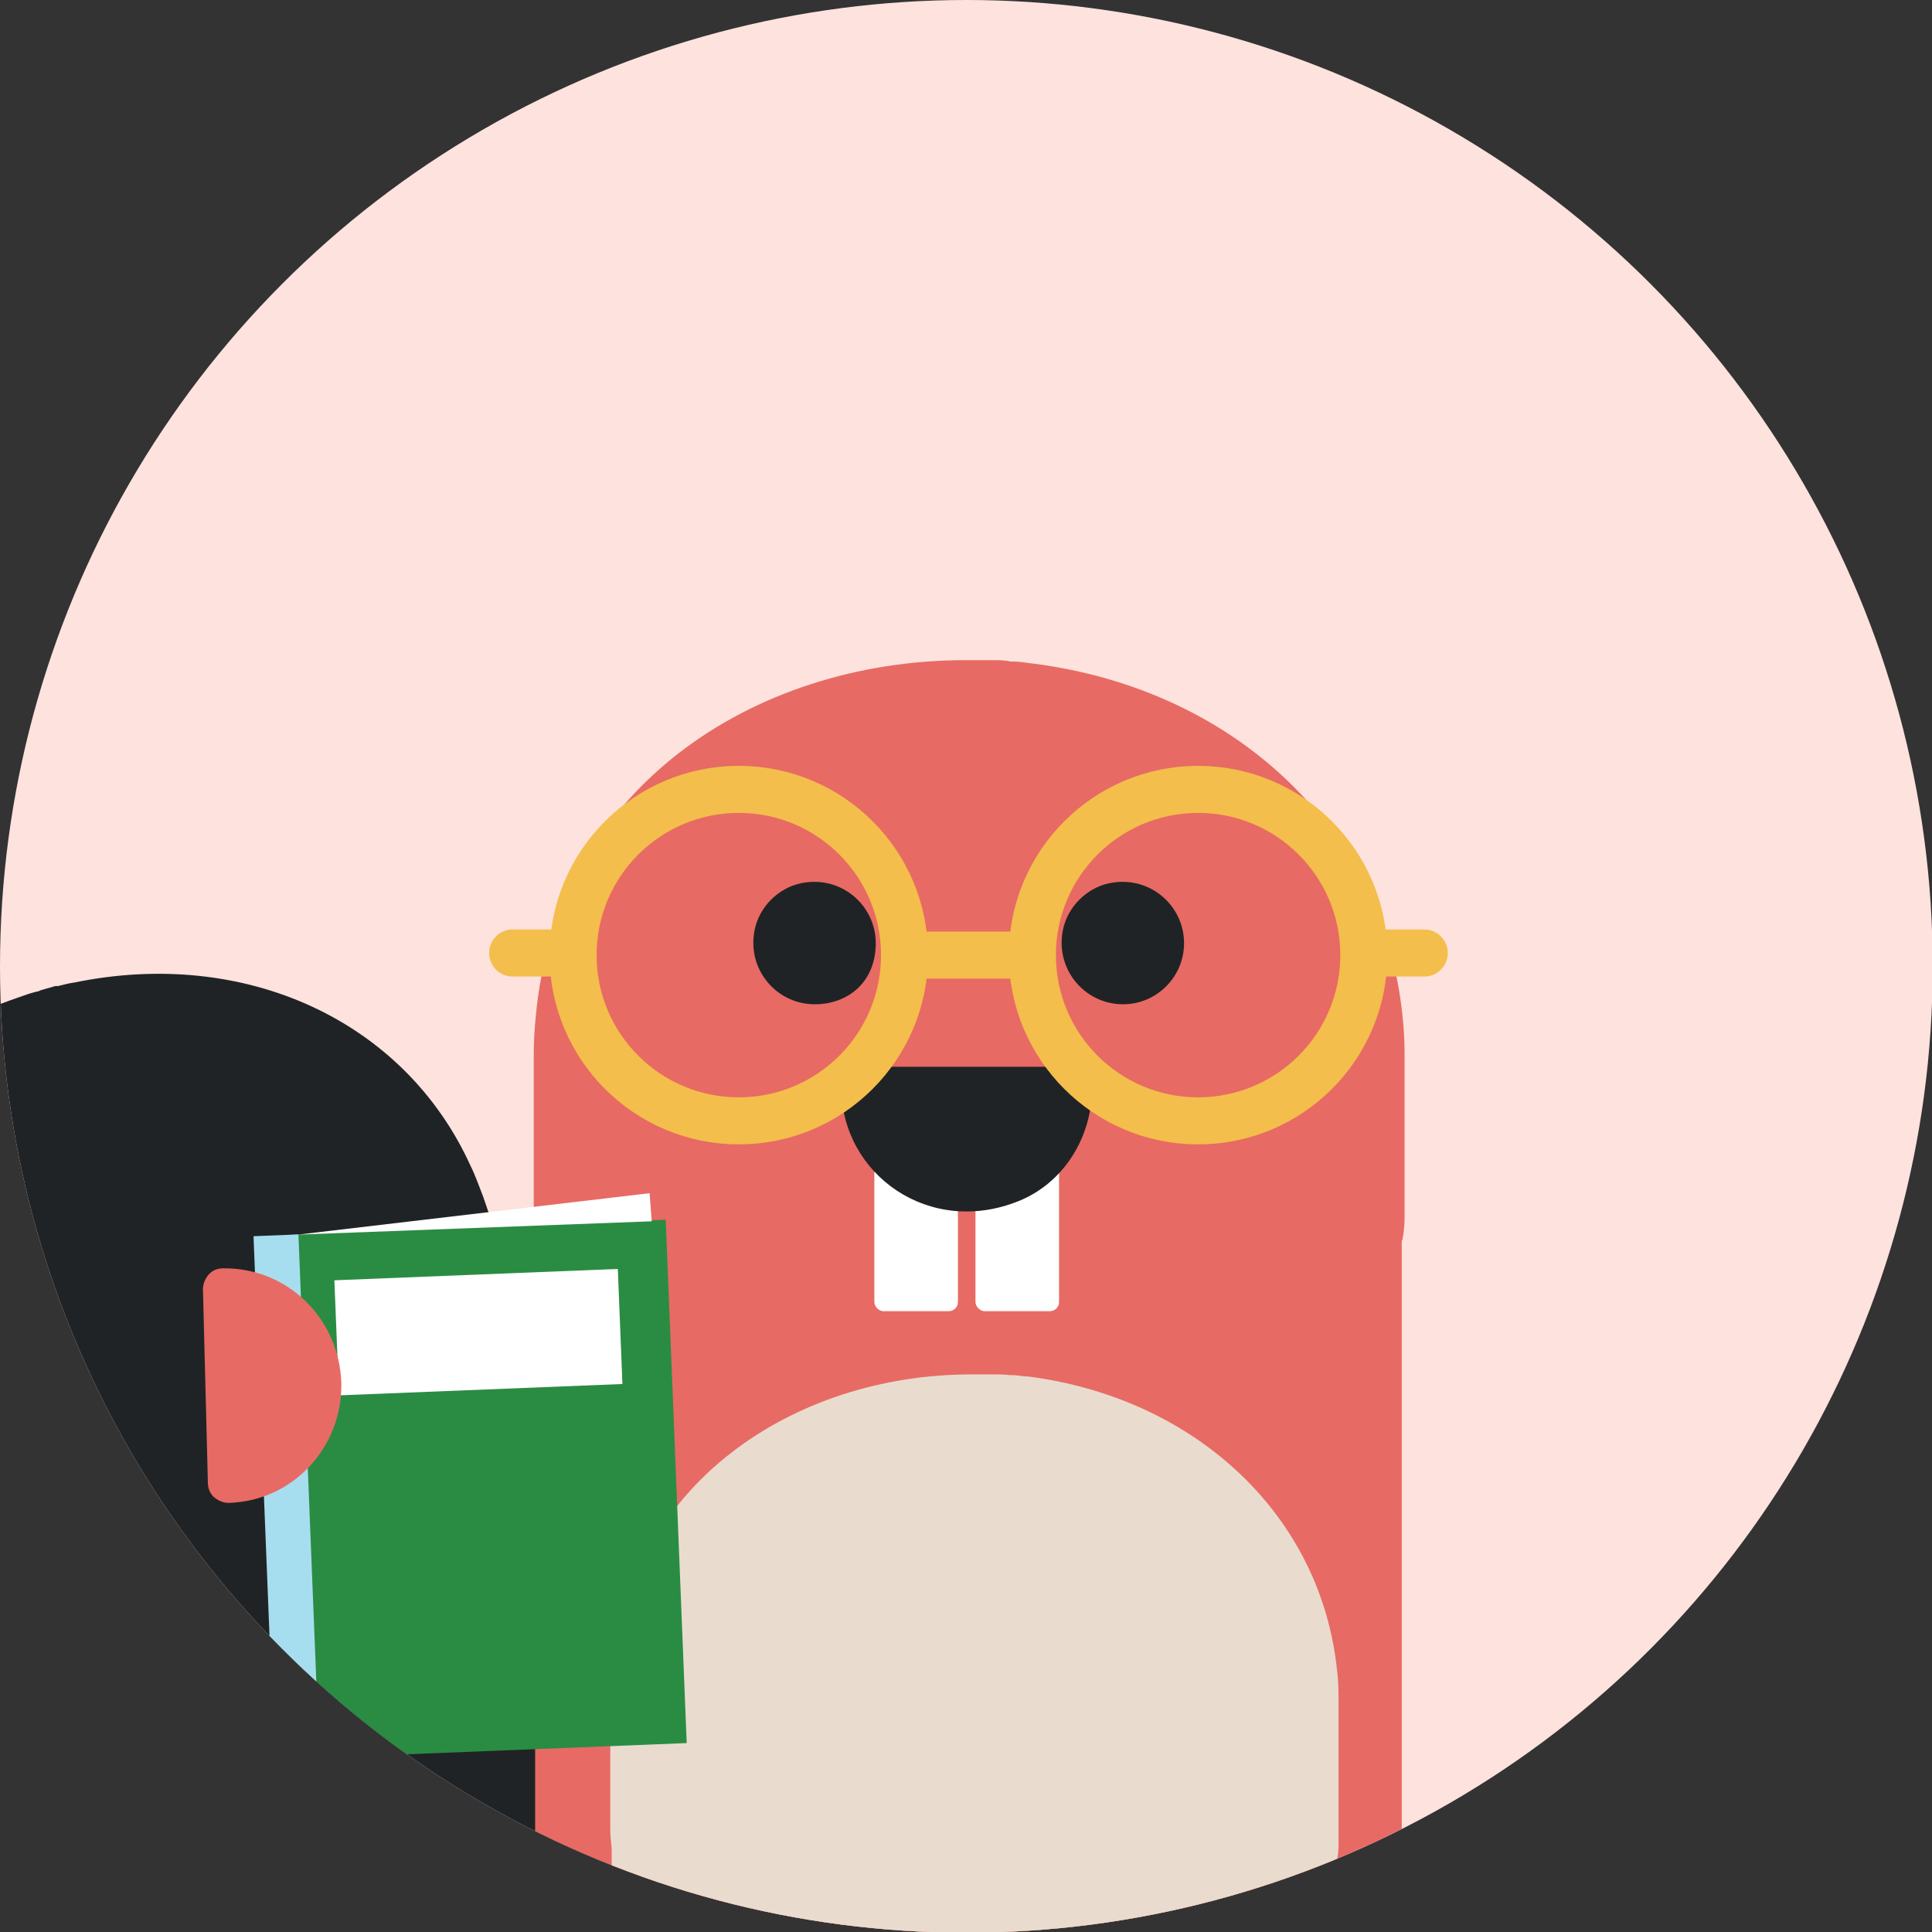 <svg viewBox="0 0 275.1 275.1" xmlns="http://www.w3.org/2000/svg" xmlns:xlink="http://www.w3.org/1999/xlink"><rect x="0" y="0" width="275.1" height="275.1" fill="#333333" stroke="none"/><clipPath id="a"><circle cx="137.6" cy="137.6" r="137.6"/></clipPath><circle cx="137.6" cy="137.6" fill="#fde2dd" r="137.6"/><g clip-path="url(#a)"><path d="m75.9 191.7 44.9 220.8 2.6 7.5-5.5 1.9-34.2 11.7-5.5 1.9-2.6-7.5-100.2-203.9c-.4-.8-.8-1.6-1.1-2.5l-5.8-17c-.5-1.6-1-3.1-1.3-4.7-3-12.6-.9-25.2 6.1-35.9 6.5-9.9 17-17.8 29.4-22s0 0 0 0c.8-.3 1.7-.6 2.5-.8.2 0 .4-.1.6-.2l2.1-.6h.4c.8-.2 1.5-.4 2.3-.5 24.3-5 47 5.4 56.4 26.1.7 1.4 1.2 2.9 1.8 4.4l6.4 18.8c.3.9.5 1.8.7 2.7z" fill="#202325"/><path d="m199.6 176.7v260.8s0 0 0 0c0 5.1-4.2 9.3-9.3 9.3h-31.3s-42.2 0-42.2 0h-31.3c-5.1 0-9.3-4.2-9.3-9.3s0-262.4 0-262.4c0-.4 0-.8 0-1.2-.1-.9-.2-1.7-.2-2.6v-21c0-1.9.1-3.8.3-5.7 1.4-15.1 8.5-28.2 20.4-37.4 11-8.5 25.5-13.2 40.8-13.2s0 0 0 0h.1 3.1.7c.8 0 1.7 0 2.5.2h.5c.9 0 1.8.2 2.8.3 28.7 3.7 49.8 23.7 52.5 50.1.2 1.8.3 3.7.3 5.5v23.2c0 1.1-.1 2.2-.3 3.2z" fill="#e86a64"/><path d="m190.4 265v174s0 7.8 0 7.8h-34s-35.3 0-35.3 0h-34v-7.8s0-175.8 0-175.8c-.1-.9-.2-1.8-.2-2.7v-17.6c0-1.6 0-3.2.2-4.8 1.2-12.6 7.1-23.6 17.1-31.3 9.2-7.1 21.3-11.1 34.2-11.1s0 0 0 0h2.6.6c.7 0 1.4 0 2.1.1h.4c.8 0 1.5.2 2.3.2 24 3.1 41.8 19.9 44 42 .2 1.5.2 3.1.2 4.6v19.4c0 .9 0 1.8-.2 2.7z" fill="#e9dcce"/><path d="m159.9 143c-5.5 0-9.8-5.1-8.5-10.8.7-3.1 3.3-5.7 6.4-6.4 5.7-1.3 10.8 3 10.8 8.5 0 4.8-3.9 8.7-8.7 8.7" fill="#202325"/><path d="m116 143c-5.5 0-9.8-5.1-8.5-10.8.7-3.1 3.3-5.7 6.4-6.4 5.7-1.3 10.8 3 10.8 8.5s-3.9 8.7-8.7 8.7" fill="#202325"/><rect fill="#fff" height="22.9" rx="1.3" transform="matrix(-1 -0 0 -1 289.7 350.5)" width="11.9" x="138.9" y="163.8"/><rect fill="#fff" height="22.9" rx="1.3" transform="matrix(-1 -0 0 -1 260.9 350.5)" width="11.9" x="124.5" y="163.8"/><path d="m155.5 154.9c0 7-4 13.5-10.4 16.1-12.8 5.2-25.2-3.8-25.3-16 0-.8.3-1.6.9-2.2s1.4-.9 2.2-.9h29.5c.8 0 1.6.3 2.2.9s.9 1.4.9 2.2" fill="#202325"/><g fill="none" stroke="#f3be4b" stroke-miterlimit="10" stroke-width="6.7"><circle cx="105.2" cy="136" r="23.6"/><circle cx="170.6" cy="136" r="23.6"/><path d="m148.3 136h-20.8"/><path d="m202.8 135.7h-8.2" stroke-linecap="round"/><path d="m81.1 135.7h-8.1" stroke-linecap="round"/></g><path d="m43.1 174.8h53.2v74.6h-53.2z" fill="#2a8c43" transform="matrix(.999 -.04 .04 .999 -8.4 2.9)"/><path d="m47.9 181.5h40.4v16.4h-40.4z" fill="#fff" transform="matrix(.999 -.04 .04 .999 -7.5 2.9)"/><path d="m37.5 175.9h6.4v74.6h-6.4z" fill="#a7deef" transform="matrix(.999 -.04 .04 .999 -8.4 1.8)"/><path d="m92.5 169.9-50.1 5.9 50.4-1.9z" fill="#fff"/><path d="m31.8 180.6c9.2-.1 16.5 7.2 16.8 16.3.2 9.1-6.8 16.8-16 17.1-.8 0-1.5-.3-2.1-.8s-.9-1.3-.9-2.1l-.7-27.5c0-.8.3-1.5.8-2.1s1.3-.9 2-.9" fill="#e86a64"/></g></svg>